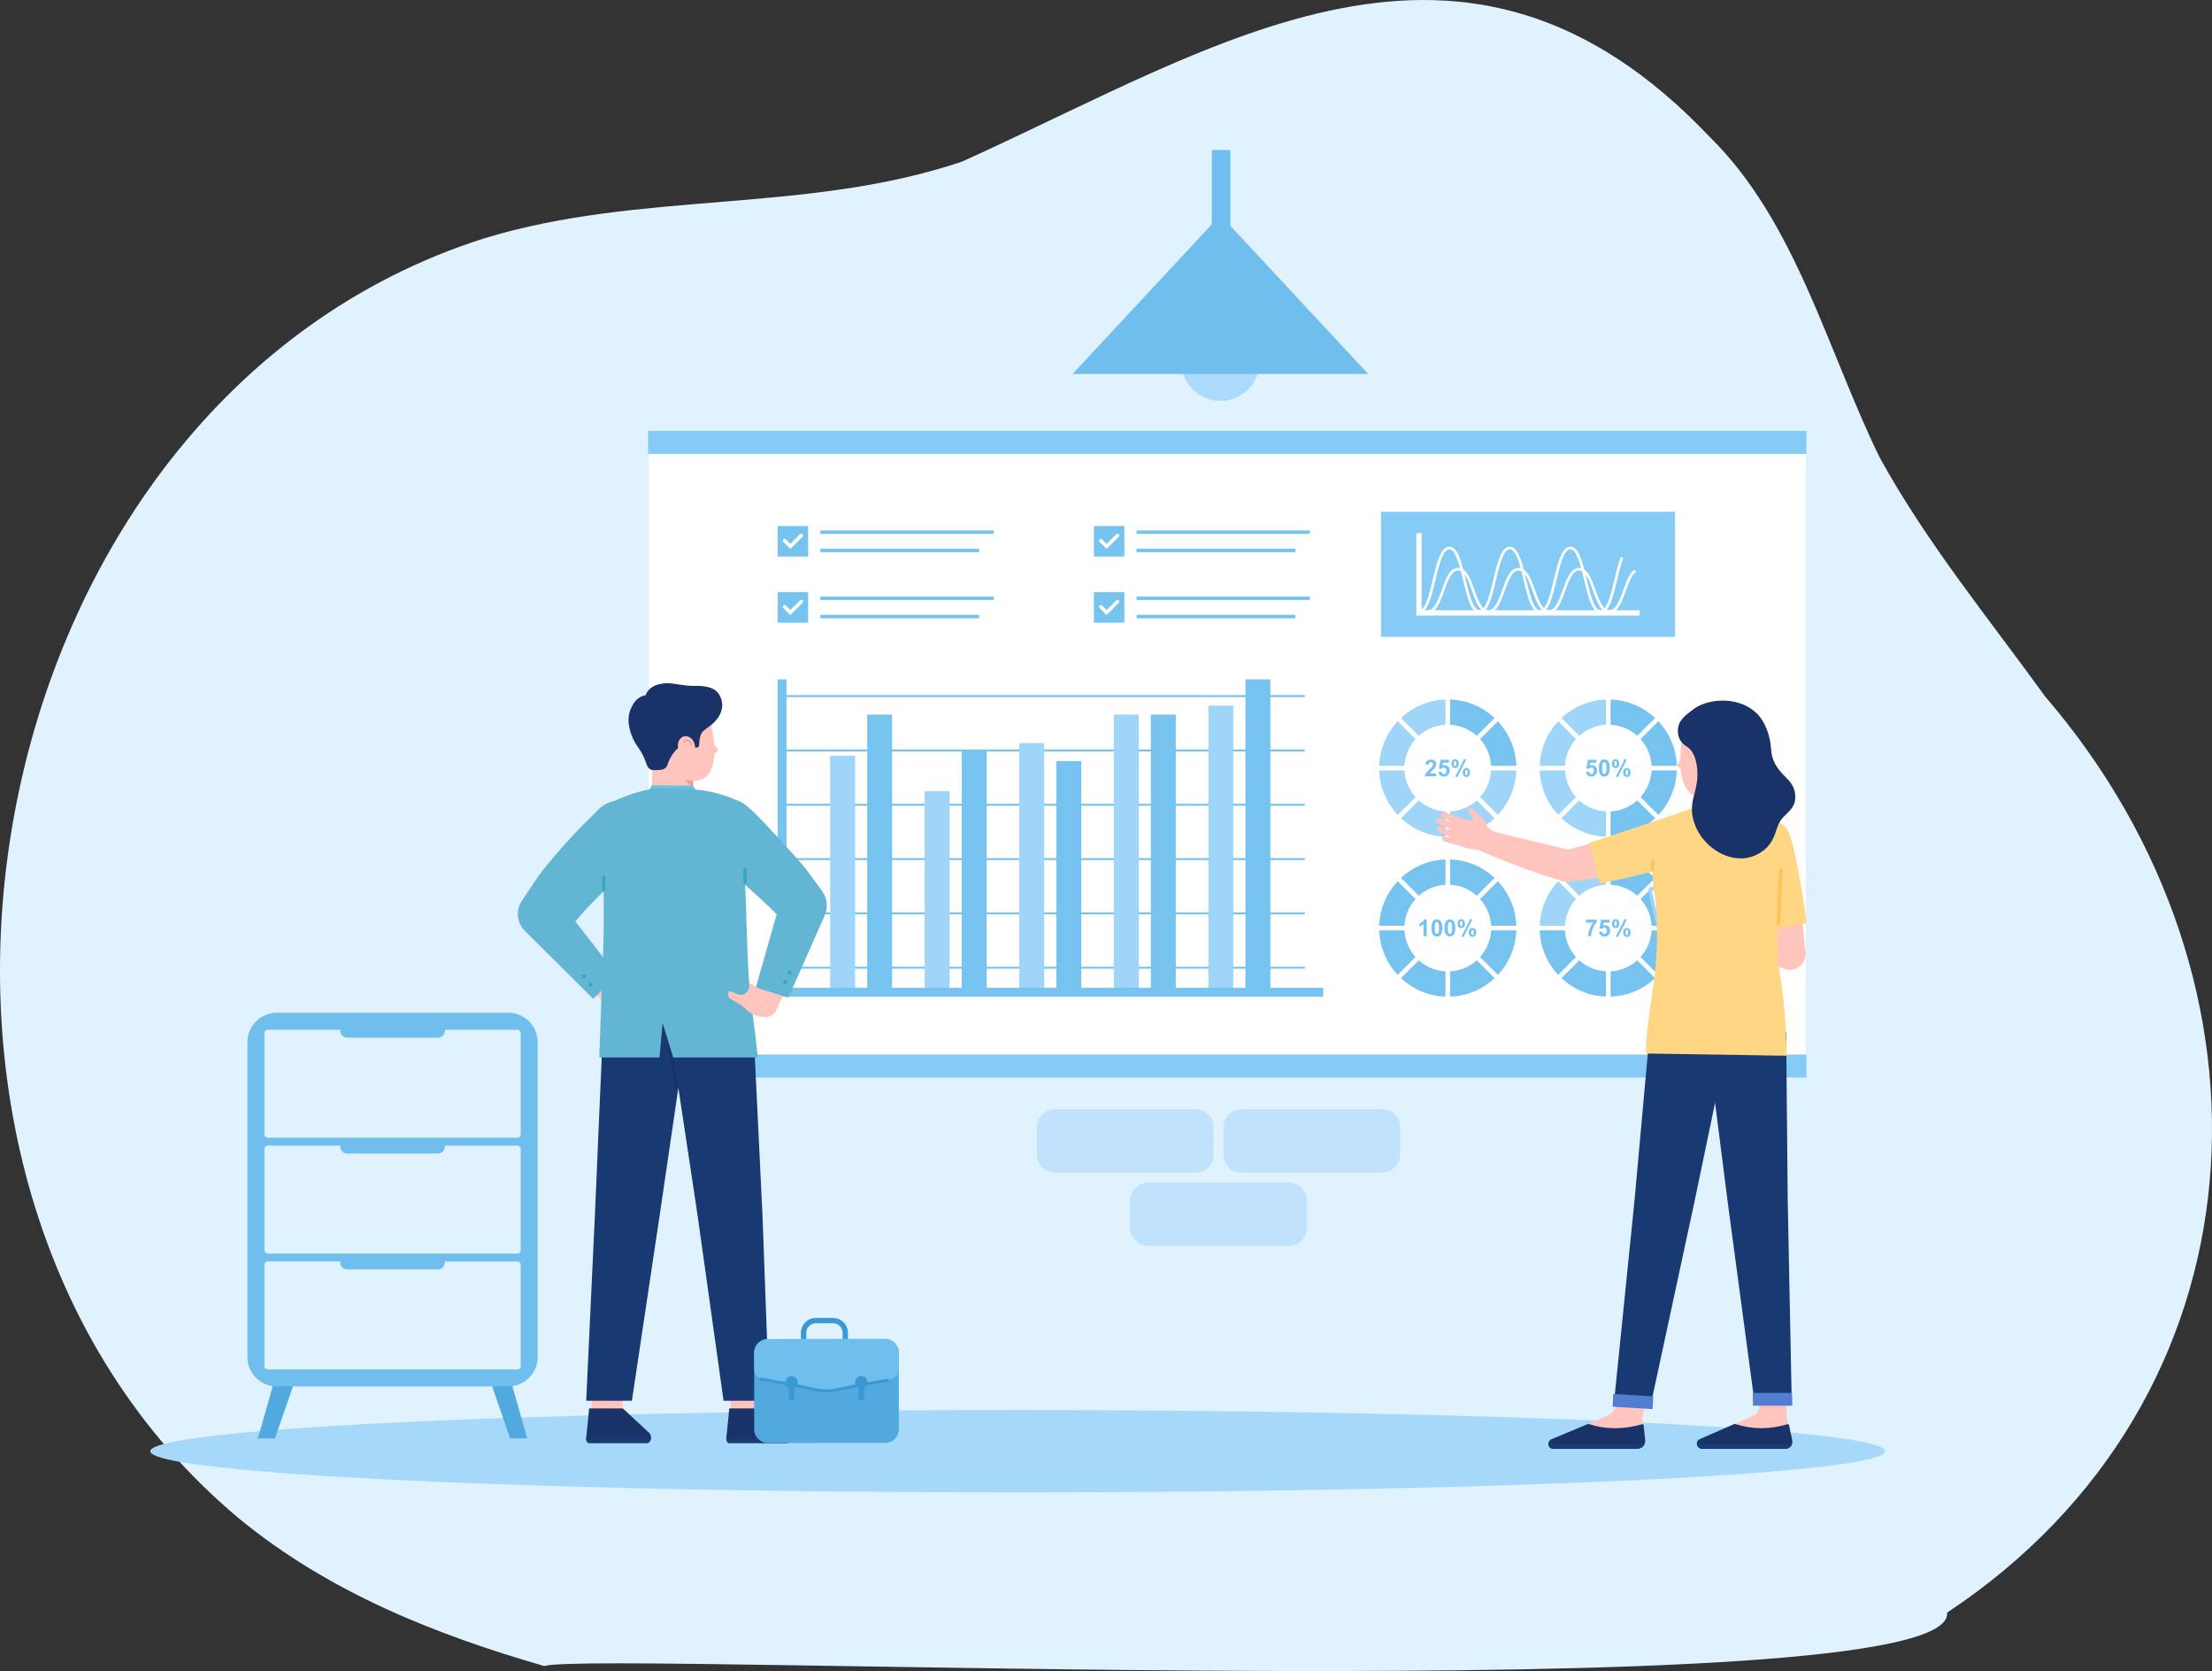 <?xml version="1.0" encoding="UTF-8"?>
<svg id="Ebene_1" data-name="Ebene 1" xmlns="http://www.w3.org/2000/svg" viewBox="0 0 629.68 475.55">
  <rect x="0" y="0" width="629.68" height="475.55" fill="#333333" stroke="none"/>
  <defs>
    <style>
      .cls-1 {
        fill: #3a99d3;
      }

      .cls-2 {
        fill: #acdafa;
      }

      .cls-3 {
        fill: #527dd1;
      }

      .cls-4 {
        fill: #ef9b8f;
      }

      .cls-5 {
        fill: #70beed;
      }

      .cls-6 {
        fill: #64c5e2;
      }

      .cls-7 {
        fill: #51a9de;
      }

      .cls-8 {
        fill: #63b6d3;
      }

      .cls-9 {
        fill: #193368;
      }

      .cls-10 {
        fill: #e1f2ff;
      }

      .cls-11 {
        fill: #ffc255;
      }

      .cls-12 {
        fill: #fff;
      }

      .cls-13 {
        fill: #a6d8f9;
      }

      .cls-14 {
        fill: #ffd683;
      }

      .cls-15 {
        fill: #77c3f0;
      }

      .cls-16 {
        fill: #85cbf5;
      }

      .cls-17 {
        fill: #37a6bf;
      }

      .cls-18 {
        fill: #c0e2fc;
      }

      .cls-19 {
        fill: #9fd5f8;
      }

      .cls-20 {
        fill: #ffc5bd;
      }

      .cls-21 {
        fill: #193972;
      }
    </style>
  </defs>
  <path class="cls-10" d="M68.08,432.17c25.61,21.02,55.96,33.04,86.85,41.95,13.82-4.46,402.35,13.27,399.34-15.2,91.92-60.86,98.06-179.1,27.95-260.67-16.04-22.2-33.53-43.41-47.07-67.93-14.98-30.47-23.84-67.25-48.58-91.49-69.77-73.37-138.79-26.26-212.73,7.17-44.41,14.94-91.48,8.18-136.1,21.86C-8.6,114.36-48.71,334.71,68.08,432.17Z"/>
  <g>
    <ellipse class="cls-13" cx="289.72" cy="412.99" rx="246.94" ry="11.72"/>
    <g>
      <g>
        <path class="cls-7" d="M92.96,366.93c.3-.86.27-1.76-.09-2.46-.26-.52-.69-.9-1.21-1.06l-2.5-.79c-.19-.06-.39-.09-.58-.09-1.1,0-2.13.92-2.5,2.23l-12.67,44.59h4.86l14.69-42.42Z"/>
        <path class="cls-7" d="M130.53,366.93c-.3-.86-.27-1.76.09-2.46.26-.52.69-.9,1.21-1.06l2.5-.79c.19-.06.39-.09.58-.09,1.1,0,2.13.92,2.5,2.23l12.67,44.59h-4.86l-14.69-42.42Z"/>
      </g>
      <path class="cls-5" d="M144.68,288.21h-65.87c-4.63,0-8.39,3.76-8.39,8.39v89.56c0,4.63,3.76,8.39,8.39,8.39h65.87c4.63,0,8.39-3.76,8.39-8.39v-89.56c0-4.63-3.76-8.39-8.39-8.39Z"/>
      <path class="cls-10" d="M76.24,323.77c-.53,0-.97-.43-.97-.97v-28.78c0-.53.43-.97.97-.97h20.62v.31c0,1.07.87,1.95,1.95,1.95h25.88c1.07,0,1.95-.87,1.95-1.95v-.3h20.62c.53,0,.97.43.97.97v28.78c0,.53-.43.97-.97.97h-71.02Z"/>
      <path class="cls-10" d="M76.24,356.74c-.53,0-.97-.43-.97-.97v-28.78c0-.53.43-.97.97-.97h20.62v.31c0,1.07.87,1.95,1.95,1.95h25.88c1.07,0,1.95-.87,1.95-1.95v-.3h20.62c.53,0,.97.43.97.97v28.78c0,.53-.43.97-.97.97h-71.02Z"/>
      <path class="cls-10" d="M76.24,389.71c-.53,0-.97-.43-.97-.97v-28.78c0-.53.43-.97.97-.97h20.62v.31c0,1.07.87,1.95,1.95,1.95h25.88c1.07,0,1.95-.87,1.95-1.95v-.3h20.62c.53,0,.97.43.97.97v28.78c0,.53-.43.97-.97.97h-71.02Z"/>
    </g>
    <g>
      <path class="cls-18" d="M345.49,328.57v-7.79c0-2.83-2.3-5.13-5.13-5.13h-40.04c-2.83,0-5.13,2.3-5.13,5.13v7.79c0,2.83,2.3,5.13,5.13,5.13h40.04c2.83,0,5.13-2.3,5.13-5.13Z"/>
      <path class="cls-18" d="M393.46,315.65h-40.04c-2.83,0-5.13,2.3-5.13,5.13v7.79c0,2.83,2.3,5.13,5.13,5.13h40.04c2.83,0,5.13-2.3,5.13-5.13v-7.79c0-2.83-2.3-5.13-5.13-5.13Z"/>
      <path class="cls-18" d="M366.91,336.5h-40.04c-2.83,0-5.13,2.3-5.13,5.13v7.79c0,2.83,2.3,5.13,5.13,5.13h40.04c2.83,0,5.13-2.3,5.13-5.13v-7.79c0-2.83-2.3-5.13-5.13-5.13Z"/>
    </g>
    <g>
      <rect class="cls-16" x="184.5" y="122.61" width="329.72" height="184.05"/>
      <rect class="cls-12" x="184.5" y="129.18" width="329.72" height="170.93"/>
      <g>
        <g>
          <g>
            <rect class="cls-15" x="221.37" y="149.7" width="8.68" height="8.68"/>
            <path class="cls-12" d="M224.98,156.2l-1.99-1.99c-.19-.19-.19-.51,0-.71h0c.19-.19.51-.19.71,0l1.29,1.29,2.76-2.76c.19-.19.51-.19.71,0h0c.19.19.19.51,0,.71l-3.46,3.46Z"/>
          </g>
          <g>
            <rect class="cls-15" x="233.52" y="150.95" width="49.33" height=".99"/>
            <rect class="cls-15" x="233.52" y="156.15" width="45.21" height=".99"/>
          </g>
          <g>
            <rect class="cls-15" x="221.37" y="168.52" width="8.68" height="8.68"/>
            <path class="cls-12" d="M224.98,175.02l-1.99-1.99c-.19-.19-.19-.51,0-.71h0c.19-.19.51-.19.71,0l1.29,1.29,2.76-2.76c.19-.19.51-.19.71,0h0c.19.19.19.51,0,.71l-3.46,3.46Z"/>
          </g>
          <g>
            <rect class="cls-15" x="233.52" y="169.77" width="49.33" height=".99"/>
            <rect class="cls-15" x="233.52" y="174.97" width="45.21" height=".99"/>
          </g>
        </g>
        <g>
          <g>
            <rect class="cls-15" x="311.39" y="149.7" width="8.68" height="8.68"/>
            <path class="cls-12" d="M315,156.2l-1.99-1.99c-.19-.19-.19-.51,0-.71h0c.19-.19.51-.19.71,0l1.29,1.29,2.76-2.76c.19-.19.51-.19.71,0h0c.19.19.19.51,0,.71l-3.46,3.46Z"/>
          </g>
          <g>
            <rect class="cls-15" x="323.54" y="150.95" width="49.33" height=".99"/>
            <rect class="cls-15" x="323.54" y="156.15" width="45.21" height=".99"/>
          </g>
          <g>
            <rect class="cls-15" x="311.39" y="168.52" width="8.68" height="8.68"/>
            <path class="cls-12" d="M315,175.02l-1.99-1.99c-.19-.19-.19-.51,0-.71h0c.19-.19.51-.19.71,0l1.29,1.29,2.76-2.76c.19-.19.51-.19.71,0h0c.19.19.19.51,0,.71l-3.46,3.46Z"/>
          </g>
          <g>
            <rect class="cls-15" x="323.54" y="169.77" width="49.33" height=".99"/>
            <rect class="cls-15" x="323.54" y="174.97" width="45.21" height=".99"/>
          </g>
        </g>
      </g>
      <g>
        <g>
          <g>
            <path class="cls-15" d="M451.46,219.69l.91-.09c.03.21.1.37.23.49.13.12.27.18.44.18.19,0,.35-.08.48-.23.13-.15.2-.39.2-.7,0-.29-.07-.51-.2-.66-.13-.15-.3-.22-.51-.22-.26,0-.5.11-.7.35l-.74-.11.47-2.48h2.41v.85h-1.72l-.14.81c.2-.1.41-.15.62-.15.41,0,.75.15,1.03.44.28.29.42.68.42,1.15,0,.39-.11.74-.34,1.05-.31.42-.74.63-1.29.63-.44,0-.8-.12-1.08-.36-.28-.24-.44-.55-.5-.95Z"/>
            <path class="cls-15" d="M456.7,216.13c.46,0,.82.16,1.08.49.31.39.46,1.04.46,1.94s-.16,1.55-.47,1.94c-.26.32-.62.49-1.08.49s-.84-.18-1.12-.54c-.28-.36-.43-.99-.43-1.91s.16-1.54.47-1.94c.26-.33.62-.49,1.08-.49ZM456.7,216.89c-.11,0-.21.04-.3.11s-.15.2-.2.38c-.06.24-.09.63-.09,1.19s.03.94.08,1.15c.06.21.13.35.21.42.09.07.18.1.29.1s.21-.04.3-.11c.09-.07.15-.2.2-.38.06-.23.09-.63.09-1.19s-.03-.94-.08-1.15c-.06-.21-.13-.35-.21-.42-.09-.07-.18-.11-.29-.11Z"/>
            <path class="cls-15" d="M458.86,217.33c0-.43.09-.74.28-.95.19-.21.44-.31.76-.31s.59.1.78.31c.19.21.28.52.28.95s-.09.74-.28.95c-.19.21-.44.31-.76.31s-.59-.1-.78-.31c-.19-.2-.28-.52-.28-.95ZM459.57,217.32c0,.31.04.52.11.62.05.08.13.12.22.12s.17-.04.23-.12c.07-.11.1-.31.1-.62s-.03-.52-.1-.62c-.05-.08-.13-.12-.23-.12s-.17.04-.22.12c-.07.11-.11.31-.11.62ZM460.6,221.1h-.68l2.54-5.03h.66l-2.52,5.03ZM462.07,219.85c0-.43.09-.74.28-.95.19-.21.44-.31.77-.31s.58.1.77.31c.19.21.28.52.28.95s-.09.75-.28.95c-.19.21-.44.31-.76.31s-.59-.1-.78-.31c-.19-.21-.28-.52-.28-.95ZM462.79,219.84c0,.31.04.52.11.62.05.08.13.12.22.12s.17-.04.22-.12c.07-.11.11-.31.11-.62s-.04-.52-.1-.62c-.05-.08-.13-.12-.23-.12s-.17.04-.22.12c-.07.11-.11.31-.11.62Z"/>
          </g>
          <path class="cls-15" d="M466.07,209.41c-2.04-1.84-4.68-3-7.6-3.15v-7.19c4.9.16,9.34,2.13,12.68,5.26l-5.08,5.08Z"/>
          <path class="cls-15" d="M470.15,217.93c-.15-2.92-1.32-5.56-3.15-7.6l5.08-5.08c3.13,3.35,5.1,7.79,5.26,12.68h-7.19Z"/>
          <path class="cls-19" d="M448.64,210.34c-1.84,2.04-3,4.68-3.15,7.6h-7.19c.16-4.9,2.13-9.33,5.26-12.68l5.08,5.08Z"/>
          <path class="cls-19" d="M457.17,199.07v7.19c-2.92.15-5.56,1.32-7.6,3.15l-5.08-5.08c3.35-3.13,7.79-5.1,12.68-5.26Z"/>
          <path class="cls-15" d="M467,226.84c1.83-2.04,3-4.68,3.15-7.6h7.19c-.16,4.9-2.13,9.34-5.26,12.68l-5.08-5.08Z"/>
          <path class="cls-19" d="M445.49,219.24c.15,2.92,1.32,5.56,3.15,7.6l-5.08,5.08c-3.13-3.35-5.1-7.79-5.26-12.68h7.19Z"/>
          <path class="cls-15" d="M458.47,230.92c2.92-.15,5.56-1.32,7.6-3.15l5.08,5.08c-3.35,3.13-7.79,5.1-12.68,5.26v-7.19Z"/>
          <path class="cls-19" d="M449.57,227.77c2.04,1.84,4.68,3,7.6,3.15v7.19c-4.9-.16-9.34-2.13-12.68-5.26l5.08-5.08Z"/>
        </g>
        <g>
          <g>
            <path class="cls-15" d="M451.46,262.58v-.85h3.12v.66c-.26.25-.52.62-.79,1.09-.27.48-.47.98-.61,1.51-.14.53-.21,1.01-.21,1.43h-.88c.02-.66.15-1.33.41-2.02s.6-1.3,1.03-1.84h-2.08Z"/>
            <path class="cls-15" d="M455.17,265.21l.91-.09c.03.21.1.37.23.49.13.12.27.18.44.18.19,0,.35-.08.48-.23.13-.15.2-.39.2-.7,0-.29-.07-.51-.2-.66-.13-.15-.3-.22-.51-.22-.26,0-.5.11-.7.35l-.74-.11.47-2.48h2.42v.85h-1.72l-.14.81c.2-.1.41-.15.62-.15.41,0,.75.15,1.03.44.28.29.42.68.42,1.15,0,.39-.11.74-.34,1.05-.31.42-.74.63-1.29.63-.44,0-.8-.12-1.08-.35-.28-.24-.44-.55-.5-.95Z"/>
            <path class="cls-15" d="M458.87,262.84c0-.43.09-.74.28-.95.19-.21.44-.31.76-.31s.59.1.78.31c.19.21.28.52.28.95s-.09.74-.28.95c-.19.21-.44.31-.76.31s-.59-.1-.78-.31c-.19-.2-.28-.52-.28-.95ZM459.58,262.84c0,.31.04.52.11.62.05.08.13.12.22.12s.17-.04.23-.12c.07-.11.1-.31.1-.62s-.03-.52-.1-.62c-.05-.08-.13-.12-.23-.12s-.17.04-.22.12c-.07.11-.11.31-.11.62ZM460.61,266.61h-.68l2.54-5.03h.66l-2.52,5.03ZM462.08,265.36c0-.43.09-.74.28-.95.19-.21.44-.31.77-.31s.58.1.77.31c.19.21.28.52.28.95s-.09.75-.28.95c-.19.21-.44.31-.76.31s-.59-.1-.78-.31c-.19-.21-.28-.52-.28-.95ZM462.79,265.36c0,.31.04.52.11.62.05.08.13.12.22.12s.17-.04.22-.12c.07-.11.11-.31.11-.62s-.04-.52-.1-.62c-.05-.08-.13-.12-.23-.12s-.17.04-.22.12c-.07.11-.11.31-.11.62Z"/>
          </g>
          <path class="cls-19" d="M449.57,254.93c2.04-1.84,4.68-3,7.6-3.15v-7.19c-4.9.16-9.34,2.13-12.68,5.26l5.08,5.08Z"/>
          <path class="cls-19" d="M445.49,263.45c.15-2.92,1.32-5.56,3.15-7.6l-5.08-5.08c-3.13,3.35-5.1,7.79-5.26,12.68h7.19Z"/>
          <path class="cls-15" d="M467,255.85c1.84,2.04,3,4.68,3.15,7.6h7.19c-.16-4.9-2.13-9.33-5.26-12.68l-5.08,5.08Z"/>
          <path class="cls-15" d="M458.47,244.58v7.19c2.92.15,5.56,1.32,7.6,3.15l5.08-5.08c-3.35-3.13-7.79-5.1-12.68-5.26Z"/>
          <path class="cls-15" d="M448.64,272.36c-1.84-2.04-3-4.68-3.15-7.6h-7.19c.16,4.9,2.13,9.34,5.26,12.68l5.08-5.08Z"/>
          <path class="cls-15" d="M470.15,264.76c-.15,2.92-1.32,5.56-3.15,7.6l5.08,5.08c3.13-3.35,5.1-7.79,5.26-12.68h-7.19Z"/>
          <path class="cls-15" d="M457.17,276.43c-2.92-.15-5.56-1.32-7.6-3.15l-5.08,5.08c3.35,3.13,7.79,5.1,12.68,5.26v-7.19Z"/>
          <path class="cls-15" d="M466.07,273.28c-2.04,1.84-4.68,3-7.6,3.15v7.19c4.9-.16,9.34-2.13,12.68-5.26l-5.08-5.08Z"/>
        </g>
        <g>
          <g>
            <path class="cls-15" d="M408.84,220.07v.85h-3.2c.03-.32.14-.62.31-.91.17-.29.52-.67,1.03-1.14.41-.38.66-.64.76-.78.13-.19.19-.38.19-.56,0-.2-.05-.36-.16-.47-.11-.11-.26-.16-.45-.16s-.34.06-.46.17-.18.31-.19.57l-.91-.09c.05-.5.22-.86.51-1.08.29-.22.64-.33,1.07-.33.47,0,.84.13,1.11.38.27.25.4.57.4.95,0,.21-.04.42-.12.61-.08.19-.2.4-.37.61-.11.14-.31.34-.6.61-.29.26-.47.44-.55.53-.08.09-.14.17-.19.25h1.81Z"/>
            <path class="cls-15" d="M409.47,219.69l.91-.09c.03.21.1.37.23.49.13.12.27.18.44.18.19,0,.35-.08.48-.23s.2-.39.2-.7c0-.29-.07-.51-.2-.66-.13-.15-.3-.22-.51-.22-.26,0-.5.11-.7.35l-.74-.11.47-2.48h2.42v.85h-1.72l-.14.81c.2-.1.41-.15.62-.15.41,0,.75.15,1.03.44.28.29.42.68.42,1.15,0,.39-.11.74-.34,1.05-.31.42-.74.63-1.29.63-.44,0-.8-.12-1.08-.36-.28-.24-.44-.55-.5-.95Z"/>
            <path class="cls-15" d="M413.17,217.33c0-.43.09-.74.28-.95.19-.21.44-.31.76-.31s.59.1.78.31c.19.21.28.52.28.95s-.09.74-.28.95c-.19.21-.44.31-.76.31s-.59-.1-.78-.31c-.19-.2-.28-.52-.28-.95ZM413.88,217.32c0,.31.04.52.11.62.05.08.13.12.22.12s.17-.04.23-.12c.07-.11.1-.31.1-.62s-.03-.52-.1-.62c-.05-.08-.13-.12-.23-.12s-.17.04-.22.12c-.07.11-.11.31-.11.62ZM414.9,221.1h-.68l2.54-5.03h.66l-2.52,5.03ZM416.38,219.85c0-.43.09-.74.28-.95.19-.21.44-.31.77-.31s.58.1.77.31c.19.21.28.52.28.95s-.09.75-.28.95c-.19.21-.44.31-.76.31s-.59-.1-.78-.31c-.19-.21-.28-.52-.28-.95ZM417.09,219.84c0,.31.04.52.11.62.05.08.13.12.22.12s.17-.04.22-.12c.07-.11.11-.31.11-.62s-.04-.52-.1-.62c-.05-.08-.13-.12-.23-.12s-.17.04-.22.12c-.07.11-.11.31-.11.62Z"/>
          </g>
          <path class="cls-19" d="M403.88,209.41c2.04-1.84,4.68-3,7.6-3.15v-7.19c-4.9.16-9.34,2.13-12.68,5.26l5.08,5.08Z"/>
          <path class="cls-19" d="M399.8,217.93c.15-2.92,1.32-5.56,3.15-7.6l-5.08-5.08c-3.13,3.35-5.1,7.79-5.26,12.68h7.19Z"/>
          <path class="cls-15" d="M421.31,210.34c1.84,2.04,3,4.68,3.15,7.6h7.19c-.16-4.9-2.13-9.33-5.26-12.68l-5.08,5.08Z"/>
          <path class="cls-15" d="M412.79,199.07v7.19c2.92.15,5.56,1.32,7.6,3.15l5.08-5.08c-3.35-3.13-7.79-5.1-12.68-5.26Z"/>
          <path class="cls-19" d="M402.96,226.84c-1.84-2.04-3-4.68-3.15-7.6h-7.19c.16,4.9,2.13,9.34,5.26,12.68l5.08-5.08Z"/>
          <path class="cls-19" d="M424.46,219.24c-.15,2.92-1.32,5.56-3.15,7.6l5.08,5.08c3.13-3.35,5.1-7.79,5.26-12.68h-7.19Z"/>
          <path class="cls-19" d="M411.48,230.92c-2.92-.15-5.56-1.32-7.6-3.15l-5.08,5.08c3.35,3.13,7.79,5.1,12.68,5.26v-7.19Z"/>
          <path class="cls-19" d="M420.39,227.77c-2.04,1.84-4.68,3-7.6,3.15v7.19c4.9-.16,9.34-2.13,12.68-5.26l-5.08-5.08Z"/>
        </g>
        <g>
          <g>
            <path class="cls-15" d="M406.13,266.43h-.91v-3.44c-.33.31-.73.54-1.18.69v-.83c.24-.08.5-.23.78-.44.28-.22.47-.47.58-.76h.74v4.78Z"/>
            <path class="cls-15" d="M409.04,261.65c.46,0,.82.16,1.08.49.31.39.46,1.04.46,1.94s-.16,1.55-.47,1.94c-.26.32-.62.49-1.08.49s-.84-.18-1.12-.54c-.28-.36-.43-.99-.43-1.91s.16-1.54.47-1.94c.26-.33.62-.49,1.08-.49ZM409.04,262.4c-.11,0-.21.04-.3.11s-.15.2-.2.38c-.06.24-.09.63-.09,1.19s.03.94.08,1.15c.06.21.13.35.21.42.09.07.18.1.29.1s.21-.04.3-.11c.09-.07.15-.2.2-.38.06-.23.09-.63.09-1.19s-.03-.94-.08-1.15c-.06-.21-.13-.35-.21-.42s-.18-.11-.29-.11Z"/>
            <path class="cls-15" d="M412.74,261.65c.46,0,.82.16,1.08.49.31.39.46,1.04.46,1.94s-.16,1.55-.47,1.94c-.26.32-.62.49-1.08.49s-.84-.18-1.12-.54c-.28-.36-.43-.99-.43-1.91s.16-1.54.47-1.94c.26-.33.62-.49,1.08-.49ZM412.74,262.4c-.11,0-.21.04-.3.11s-.15.2-.2.38c-.06.24-.09.63-.09,1.19s.03.94.08,1.15c.06.21.13.35.21.42.09.07.18.1.29.1s.21-.04.3-.11c.09-.07.15-.2.2-.38.06-.23.09-.63.09-1.19s-.03-.94-.08-1.15c-.06-.21-.13-.35-.21-.42s-.18-.11-.29-.11Z"/>
            <path class="cls-15" d="M414.91,262.84c0-.43.09-.74.28-.95.19-.21.44-.31.76-.31s.59.1.78.31c.19.21.28.52.28.95s-.09.74-.28.95c-.19.21-.44.31-.76.31s-.59-.1-.78-.31c-.19-.2-.28-.52-.28-.95ZM415.62,262.84c0,.31.04.52.11.62.05.08.13.12.22.12s.17-.04.23-.12c.07-.11.1-.31.1-.62s-.03-.52-.1-.62c-.05-.08-.13-.12-.23-.12s-.17.04-.22.12c-.07.11-.11.31-.11.62ZM416.65,266.61h-.68l2.54-5.03h.66l-2.52,5.03ZM418.12,265.36c0-.43.09-.74.28-.95.19-.21.44-.31.77-.31s.58.1.77.31c.19.21.28.52.28.95s-.09.75-.28.95c-.19.21-.44.31-.76.31s-.59-.1-.78-.31c-.19-.21-.28-.52-.28-.95ZM418.84,265.36c0,.31.04.52.11.62.05.08.13.12.22.12s.17-.04.22-.12c.07-.11.11-.31.11-.62s-.04-.52-.1-.62c-.05-.08-.13-.12-.23-.12s-.17.04-.22.12c-.07.11-.11.31-.11.62Z"/>
          </g>
          <path class="cls-15" d="M403.88,254.93c2.04-1.84,4.68-3,7.6-3.15v-7.19c-4.9.16-9.34,2.13-12.68,5.26l5.08,5.08Z"/>
          <path class="cls-15" d="M399.8,263.45c.15-2.92,1.32-5.56,3.15-7.6l-5.08-5.08c-3.13,3.35-5.1,7.79-5.26,12.68h7.19Z"/>
          <path class="cls-15" d="M421.31,255.85c1.84,2.04,3,4.68,3.15,7.6h7.19c-.16-4.9-2.13-9.33-5.26-12.68l-5.08,5.08Z"/>
          <path class="cls-15" d="M412.79,244.58v7.19c2.92.15,5.56,1.32,7.6,3.15l5.08-5.08c-3.35-3.13-7.79-5.1-12.68-5.26Z"/>
          <path class="cls-15" d="M402.96,272.36c-1.84-2.04-3-4.68-3.15-7.6h-7.19c.16,4.9,2.13,9.34,5.26,12.68l5.08-5.08Z"/>
          <path class="cls-15" d="M424.46,264.76c-.15,2.92-1.32,5.56-3.15,7.6l5.08,5.08c3.13-3.35,5.1-7.79,5.26-12.68h-7.19Z"/>
          <path class="cls-15" d="M411.48,276.43c-2.92-.15-5.56-1.32-7.6-3.15l-5.08,5.08c3.35,3.13,7.79,5.1,12.68,5.26v-7.19Z"/>
          <path class="cls-15" d="M420.39,273.28c-2.04,1.84-4.68,3-7.6,3.15v7.19c4.9-.16,9.34-2.13,12.68-5.26l-5.08-5.08Z"/>
        </g>
      </g>
      <g>
        <rect class="cls-15" x="222.67" y="275.11" width="148.79" height=".56"/>
        <rect class="cls-15" x="222.67" y="259.65" width="148.79" height=".56"/>
        <rect class="cls-15" x="222.67" y="244.2" width="148.79" height=".56"/>
        <rect class="cls-15" x="222.67" y="228.74" width="148.79" height=".56"/>
        <rect class="cls-15" x="222.67" y="213.28" width="148.79" height=".56"/>
        <rect class="cls-15" x="222.67" y="197.82" width="148.79" height=".56"/>
        <rect class="cls-19" x="236.31" y="215.06" width="7.1" height="67.55"/>
        <rect class="cls-15" x="246.86" y="203.36" width="7.1" height="79.25"/>
        <rect class="cls-19" x="263.23" y="225.13" width="7.1" height="57.48"/>
        <rect class="cls-15" x="273.77" y="213.43" width="7.1" height="69.18"/>
        <rect class="cls-19" x="290.15" y="211.47" width="7.1" height="71.14"/>
        <rect class="cls-15" x="300.69" y="216.59" width="7.1" height="66.01"/>
        <rect class="cls-19" x="317.06" y="203.36" width="7.1" height="79.25"/>
        <rect class="cls-15" x="327.61" y="203.36" width="7.1" height="79.25"/>
        <rect class="cls-19" x="343.98" y="200.8" width="7.1" height="81.81"/>
        <rect class="cls-15" x="354.53" y="193.32" width="7.1" height="89.29"/>
        <polygon class="cls-15" points="376.67 283.63 221.37 283.63 221.37 193.32 223.89 193.32 223.89 281.11 376.67 281.11 376.67 283.63"/>
      </g>
      <g>
        <rect class="cls-16" x="393.15" y="145.65" width="83.66" height="35.6"/>
        <path class="cls-12" d="M465.21,162.14c-1.42,1.03-2.27,3.42-3.11,5.75-1.02,2.84-2.07,5.78-3.96,5.78s-2.94-2.94-3.96-5.78c-1.1-3.09-2.25-6.28-4.67-6.28s-3.56,3.19-4.66,6.28c-1.02,2.84-2.07,5.78-3.95,5.78s-2.94-2.94-3.95-5.78c-1.1-3.09-2.24-6.28-4.66-6.28s-3.56,3.19-4.66,6.28c-1.02,2.84-2.06,5.78-3.95,5.78s-2.94-2.94-3.95-5.78c-1.1-3.09-2.24-6.28-4.66-6.28s-3.56,3.19-4.66,6.28c-1.01,2.84-2.06,5.78-3.95,5.78v.75c2.42,0,3.56-3.19,4.66-6.28,1.01-2.84,2.06-5.78,3.95-5.78s2.94,2.94,3.95,5.78c1.1,3.09,2.24,6.28,4.66,6.28s3.56-3.19,4.66-6.28c1.02-2.84,2.06-5.78,3.95-5.78s2.94,2.94,3.95,5.78c1.1,3.09,2.24,6.28,4.66,6.28s3.56-3.19,4.66-6.28c1.01-2.84,2.07-5.78,3.96-5.78s2.94,2.94,3.96,5.78c1.1,3.09,2.25,6.28,4.67,6.28s3.56-3.19,4.67-6.28c.82-2.29,1.67-4.62,2.96-5.45-.19-.19-.37-.37-.56-.56Z"/>
        <path class="cls-12" d="M461.46,158.38c-.74,1.74-1.3,4.11-1.88,6.54-.98,4.1-2.09,8.76-3.94,8.76s-2.97-4.65-3.95-8.76c-1.14-4.8-2.22-9.34-4.68-9.34s-3.53,4.54-4.68,9.34c-.98,4.1-2.09,8.76-3.94,8.76s-2.96-4.65-3.94-8.76c-1.14-4.8-2.22-9.34-4.67-9.34s-3.53,4.54-4.67,9.34c-.98,4.1-2.08,8.76-3.94,8.76s-2.96-4.65-3.94-8.76c-1.14-4.8-2.22-9.34-4.67-9.34s-3.53,4.54-4.67,9.34c-.98,4.1-2.08,8.76-3.94,8.76v.75c2.45,0,3.53-4.54,4.67-9.34.98-4.11,2.09-8.76,3.94-8.76s2.96,4.65,3.94,8.76c1.14,4.8,2.22,9.34,4.67,9.34s3.53-4.54,4.67-9.34c.98-4.11,2.08-8.76,3.94-8.76s2.96,4.65,3.94,8.76c1.14,4.8,2.22,9.34,4.67,9.34s3.53-4.54,4.68-9.34c.98-4.11,2.09-8.76,3.94-8.76s2.97,4.65,3.95,8.76c1.14,4.8,2.22,9.34,4.68,9.34s3.53-4.53,4.68-9.34c.51-2.15,1.06-4.43,1.73-6.14-.19-.19-.39-.39-.58-.58Z"/>
        <polygon class="cls-12" points="466.77 175.18 403.18 175.18 403.18 151.72 404.69 151.72 404.69 173.67 466.77 173.67 466.77 175.18"/>
      </g>
    </g>
    <g>
      <polygon class="cls-20" points="483.79 232.25 483.79 212.75 495.65 212.75 495.65 232.75 483.79 232.25"/>
      <path class="cls-4" d="M483.79,210.95v17.3c4.03-3.62,5.43-7.76,5.43-13.22,0-1.41-.14-2.76-.42-4.09h-5.02Z"/>
      <path class="cls-20" d="M478.65,220.54c.06.28.13.54.19.81.33,1.27.82,2.47,1.56,3.54,2.01,2.89,6.38,2.08,9.53.21,1.75-1.02,3.22-2.27,4.54-3.87,2.64-1.25,5.35-5.15,5.92-9.09.84-5.93-1.22-10.78-8.46-11.93-6.44-1.02-11.59,2.43-12.42,5.69-.81,3.22-1.08,6.57-1.2,9.89-.06,1.57,0,3.2.32,4.74Z"/>
      <path class="cls-20" d="M481.49,212.03l-3.91,5.43c-.19.27-.08.65.22.77l4.35,1.78-.66-7.99Z"/>
      <path class="cls-20" d="M488.24,217.42c-.58,1.53-2.06,2.32-3.29,1.76s-1.76-2.25-1.17-3.78,2.06-2.32,3.29-1.76,1.76,2.25,1.17,3.78Z"/>
      <path class="cls-4" d="M484.56,216.23s-.02,0-.03,0c-.11-.02-.19-.12-.17-.24.04-.21.1-.42.21-.63.35-.68,1.03-1.06,1.63-.91.11.03.21.07.3.13.18.12.34.29.44.5.05.1,0,.23-.1.28-.1.05-.23,0-.28-.1-.07-.14-.17-.26-.29-.33-.06-.04-.12-.06-.18-.08-.41-.1-.9.19-1.16.7-.08.16-.14.33-.16.5-.02.1-.11.18-.21.18Z"/>
      <g>
        <path class="cls-20" d="M467.48,403.68l1.98-10.87h-8.47l-.99,7.11c-.25,1.3-1.03,2.29-2.12,2.8l-7.48,3.38c-1.8.83-1.2,3.52.78,3.52h16.88l-.58-5.94Z"/>
        <g>
          <path class="cls-9" d="M468.32,409.86c.02.32-.02.6-.11.88-.28.9-1.12,1.55-2.12,1.55h-24.03c-.71,0-1.29-.62-1.29-1.4,0-.06,0-.11.02-.15.04-.49.32-.92.77-1.12l10.58-4.42c5.01,1.65,10.01,1.61,15.33.11.19-.05.39.07.41.27l.45,4.28Z"/>
          <path class="cls-21" d="M468.21,410.74c-.28.9-1.12,1.55-2.12,1.55h-24.03c-.71,0-1.29-.62-1.29-1.4,0-.06,0-.11.02-.15h27.42Z"/>
        </g>
      </g>
      <g>
        <g>
          <g>
            <path class="cls-19" d="M469.9,252.48l14.61-2.04c.31-.04.59.17.67.51l1.88,8.19.49,2.15.09.37,2.18,9.53,1.42,6.19c.11.49-.22,1.03-.66,1.09l-14.61,2.04c-.31.04-.59-.16-.67-.51l-6.05-26.44c-.11-.49.22-1.03.66-1.09Z"/>
            <polygon class="cls-12" points="490.26 277.44 484.33 251.54 470.21 253.51 476.14 279.42 490.26 277.44"/>
            <g>
              <path class="cls-19" d="M473.08,257.01c3.37-.47,6.74-.94,10.11-1.41.07-.01.08-.14,0-.13-3.37.47-6.74.94-10.11,1.41-.07.01-.08.14,0,.13h0Z"/>
              <path class="cls-19" d="M473.5,258.82c3.37-.47,6.74-.94,10.11-1.41.07-.01.08-.14,0-.13-3.37.47-6.74.94-10.11,1.41-.07.01-.08.14,0,.13h0Z"/>
              <path class="cls-19" d="M473.92,260.62c3.37-.47,6.74-.94,10.11-1.41.07-.01.08-.14,0-.13-3.37.47-6.74.94-10.11,1.41-.07.01-.08.14,0,.13h0Z"/>
              <path class="cls-19" d="M474.34,262.42c3.37-.47,6.74-.94,10.11-1.41.07-.01.08-.14,0-.13-3.37.47-6.74.94-10.11,1.41-.07,0-.08.14,0,.13h0Z"/>
              <path class="cls-19" d="M474.76,264.23c3.37-.47,6.74-.94,10.11-1.41.07-.01.08-.14,0-.13-3.37.47-6.74.94-10.11,1.41-.07,0-.08.14,0,.13h0Z"/>
              <path class="cls-19" d="M475.18,266.03c3.37-.47,6.74-.94,10.11-1.41.07-.01.08-.14,0-.13-3.37.47-6.74.94-10.11,1.41-.07,0-.08.14,0,.13h0Z"/>
              <path class="cls-19" d="M475.6,267.83c3.37-.47,6.74-.94,10.11-1.41.07-.01.08-.14,0-.13-3.37.47-6.74.94-10.11,1.41-.07,0-.08.14,0,.13h0Z"/>
              <path class="cls-19" d="M476.02,269.64c3.37-.47,6.74-.94,10.11-1.41.07-.01.08-.14,0-.13-3.37.47-6.74.94-10.11,1.41-.07,0-.08.14,0,.13h0Z"/>
              <path class="cls-19" d="M476.44,271.44c3.37-.47,6.74-.94,10.11-1.41.07-.01.08-.14,0-.13-3.37.47-6.74.94-10.11,1.41-.07.01-.08.14,0,.13h0Z"/>
              <path class="cls-19" d="M476.86,273.24c3.37-.47,6.74-.94,10.11-1.41.07-.01.08-.14,0-.13-3.37.47-6.74.94-10.11,1.41-.07.01-.08.14,0,.13h0Z"/>
            </g>
            <path class="cls-15" d="M475.31,251.09l4.18-.57c.19-.03.27.24.12.39l-.2.2.63,1,.16.75-5.05.71-.16-.75.47-1.16-.25-.13c-.17-.09-.1-.41.1-.43Z"/>
            <polygon class="cls-19" points="483.19 255.6 477.05 256.46 478.55 263.57 484.88 262.68 483.19 255.6"/>
            <g>
              <path class="cls-12" d="M477.98,258.73c.02-.15.05-.3.1-.44.17.02.35-.07.46-.26s.12-.41.04-.58c.1-.1.21-.19.33-.27.09.16.26.23.45.18.18-.05.32-.22.37-.42.13,0,.25.02.37.06-.04.2.02.4.17.51.15.11.34.09.49-.02.08.11.14.23.19.36-.14.13-.23.34-.21.55s.15.36.32.39c-.02.15-.05.3-.1.44-.17-.02-.35.07-.46.26-.11.19-.12.41-.04.58-.1.1-.21.19-.33.27-.09-.16-.26-.23-.45-.18-.18.05-.32.22-.37.42-.13,0-.25-.02-.37-.06.04-.2-.02-.4-.17-.51s-.34-.09-.49.02c-.08-.11-.14-.23-.19-.36.14-.13.23-.34.21-.55-.02-.21-.15-.36-.32-.39ZM479.59,259.38c.3-.09.51-.43.47-.77-.04-.34-.31-.55-.61-.46s-.51.43-.47.77c.04.34.31.55.61.46Z"/>
              <path class="cls-12" d="M481.15,258.03h0s.19-.18.19-.18c0-.1,0-.2.01-.29l-.18-.14h0c.01-.06.03-.11.05-.16.02-.05.04-.1.06-.14h0s.22.01.22.01c.05-.08.11-.16.18-.22l-.03-.26h0s.08-.06.12-.09c.04-.02.08-.04.13-.06h.01s.12.2.12.2c.08-.02.17-.03.25-.02l.14-.23h.01s.08.02.12.04c.04.02.08.04.12.06h0s-.05.27-.05.27c.06.05.12.11.17.19l.23-.07h0c.02.05.04.1.05.14.01.05.03.09.04.14h0s-.19.18-.19.18c0,.1,0,.2-.01.29l.18.14h0c-.01.06-.03.11-.05.16-.02.05-.04.1-.06.14h0s-.22-.01-.22-.01c-.05.08-.11.16-.18.22l.03.26h0s-.08.06-.12.09c-.04.02-.08.04-.13.06h-.01s-.12-.2-.12-.2c-.08.02-.17.03-.25.02l-.14.23h-.01s-.08-.02-.12-.04c-.04-.02-.08-.04-.12-.06h0s.05-.27.05-.27c-.06-.05-.12-.11-.17-.19l-.23.07h0c-.02-.05-.04-.1-.05-.14-.01-.05-.03-.09-.04-.14ZM482.32,258.16c.26-.15.39-.5.3-.79s-.39-.41-.65-.26c-.26.15-.39.5-.3.79s.39.41.65.26Z"/>
              <g>
                <path class="cls-12" d="M480.93,261.48l-.35-.02v-.02c-.02-.08-.02-.16-.03-.23,0-.08,0-.16,0-.24v-.02s.34-.16.34-.16c.02-.16.07-.31.13-.45l-.21-.31v-.02c.05-.07.09-.14.14-.21.04-.06.09-.13.15-.19h.01s.31.14.31.14c.11-.1.22-.18.35-.25l.06-.42h.02c.07-.03.14-.05.2-.06.07-.01.14-.02.2-.03h.02s.1.38.1.38c.13,0,.26.04.37.1l.29-.28h.01c.06.05.11.09.16.13.05.05.1.1.14.15h.01s-.17.4-.17.4c.07.11.13.24.17.39l.35.02v.02c.02.08.02.16.03.23s0,.16,0,.24v.02s-.34.16-.34.16c-.02.16-.07.31-.13.45l.21.31v.02c-.05.07-.09.14-.14.21-.04.06-.09.13-.15.19h-.01s-.31-.14-.31-.14c-.11.1-.22.18-.35.25l-.06.42h-.02c-.07.03-.14.05-.2.06-.07.01-.14.02-.2.03h-.02s-.1-.38-.1-.38c-.13,0-.26-.04-.37-.1l-.29.28h-.01c-.06-.05-.11-.09-.16-.13-.05-.05-.1-.1-.14-.15h-.01s.17-.4.17-.4c-.07-.11-.13-.24-.17-.39ZM482.19,261.79c.43-.09.77-.57.74-1.07s-.4-.84-.83-.75-.77.57-.74,1.07c.02.5.4.84.83.75Z"/>
                <path class="cls-12" d="M482.12,260.33c.27-.05.49.15.51.46s-.19.6-.45.66c-.27.05-.49-.15-.51-.46s.19-.6.45-.66Z"/>
              </g>
            </g>
          </g>
          <path class="cls-20" d="M492.66,269.92c-1.81-.1-3.19-1.65-3.09-3.46.1-1.81,1.65-3.19,3.46-3.09,1.81.1,3.19,1.65,3.09,3.46-.1,1.81-1.65,3.19-3.46,3.09Z"/>
          <path class="cls-20" d="M485.71,260.22c.3.26.69.39,1.03.57.2.08.56.3.78.53.04.05.09.14.14.19.03.09.06.18.04.27-.02.02-.01.04-.01.06v.07s.21.9.21.9l.45,1.93v.02s1.26,5.48,1.26,5.48c.18-.04.36-.09.5-.14.3-.13,1.33-.26,2.3-.19l.94-6.5c-.45-.13-.91-.36-1.17-.62-.65-.68-1.05-1.29-1.89-1.79-.51-.32-1.05-.58-1.6-.82-.24-.12-.5-.25-.76-.36l-.06-.05c-.12-.04-.24-.1-.38-.17-.24-.1-.49-.19-.73-.29-.28-.13-.76-.51-1.06-.41-.14.04-.24.16-.3.28-.12.35.05.79.31,1.06Z"/>
          <path class="cls-4" d="M487.89,262.81l.45,1.93v.02c.33.5.78.88,1.28,1.19.26.15.56.28.87.37.12.04.24-.03.28-.15.04-.14-.04-.26-.15-.3-1.34-.36-2.29-1.49-2.46-2.87-.02-.11-.14-.2-.27-.19Z"/>
        </g>
        <g>
          <path class="cls-20" d="M508.21,275.74c-2.39-.69-3.77-3.2-3.08-5.59.69-2.39,3.2-3.77,5.59-3.08,2.39.69,3.77,3.2,3.08,5.59-.69,2.39-3.2,3.77-5.59,3.08Z"/>
          <path class="cls-20" d="M492.12,269.83c-1.74-.5-2.74-2.32-2.24-4.06.5-1.74,2.32-2.74,4.06-2.24s2.74,2.32,2.24,4.06c-.5,1.74-2.32,2.74-4.06,2.24Z"/>
          <path class="cls-20" d="M510.72,267.07c-2.31-.67-12.97-2.43-16.78-3.54l-1.83,6.3c7.03,3.25,9.16,3.9,16.09,5.91l2.51-8.67Z"/>
        </g>
        <g>
          <circle class="cls-20" cx="503.06" cy="239.86" r="6.38" transform="translate(-51.07 180.34) rotate(-19.36)"/>
          <path class="cls-20" d="M513.89,270.54c.49,2.44-1.09,4.82-3.53,5.32s-4.82-1.09-5.32-3.53c-.49-2.44,1.09-4.82,3.53-5.32s4.82,1.09,5.32,3.53Z"/>
          <path class="cls-20" d="M496.84,241.12l.07.21c3.3,10.17,6.02,20.52,8.13,30.99h0l8.85-1.78v-.11c-.9-10.65-2.4-21.24-4.51-31.72l-.02-.11-12.51,2.52Z"/>
        </g>
        <path class="cls-14" d="M509.91,238.82c-.34-1.69-1.24-3.19-2.54-4.23-1.57-1.25-3.51-1.73-5.49-1.33-3.78.77-6.23,4.47-5.47,8.25,1.03,3.7,4.66,17.39,6.22,23.45l11.61-2.21c-.49-5.57-3.02-19.57-4.34-23.93Z"/>
      </g>
      <polygon class="cls-21" points="465.3 341.51 469.63 293.73 482.62 287.29 492.38 293.89 482.29 342.31 470.03 399.22 459.45 399.19 465.3 341.51"/>
      <polygon class="cls-3" points="459.06 400.32 470.45 401.01 470.64 397.38 459.25 396.68 459.06 400.32"/>
      <g>
        <path class="cls-20" d="M508.58,403.16l-.15-10.35h-8.12l.47,7.11c.13,1.2-.46,2.29-1.5,2.8l-7.13,3.38c-1.71.83-.84,3.52,1.14,3.52h16.57l-1.3-6.46Z"/>
        <g>
          <path class="cls-9" d="M510.18,409.86c.05.32.04.6-.02.88-.19.9-.96,1.55-1.95,1.55h-23.73c-.71,0-1.36-.62-1.44-1.4,0-.06-.01-.11,0-.15-.01-.49.22-.92.65-1.12l10.12-4.42c5.18,1.65,9.87,1.61,15.04.11.19-.05.4.07.44.27l.89,4.28Z"/>
          <path class="cls-21" d="M510.16,410.74c-.19.9-.96,1.55-1.95,1.55h-23.73c-.71,0-1.36-.62-1.44-1.4,0-.06-.01-.11,0-.15h27.12Z"/>
        </g>
      </g>
      <polygon class="cls-21" points="495.97 287.29 508.46 293.75 508.9 341.54 510.05 399.19 499.47 399.22 491.84 342.28 485.69 293.87 495.97 287.29"/>
      <polygon class="cls-3" points="510.21 400.04 499.02 400.04 498.95 396.4 510.14 396.4 510.21 400.04"/>
      <path class="cls-14" d="M471.11,255.29c.87,4.76.71,15.5.05,21.15-.68,5.81-2.75,17.28-2.63,23.37l40.01.63c0-9.89-.98-18.43-2.09-24.69-.86-4.85-.26-13.88.77-18.5,1.68-7.54.47-18.43-.84-23.25-2.51-1.85-6.84-3.93-10.68-4.39l-11.95-.08c-3.02.54-9.12,3.02-11.38,4.34-.96,7.73-3.06,11.52-1.26,21.43Z"/>
      <g>
        <circle class="cls-20" cx="477.53" cy="238.73" r="6.38" transform="translate(108.88 624.9) rotate(-72.89)"/>
        <path class="cls-20" d="M447.29,250.83c-2.42.6-4.87-.88-5.46-3.3-.6-2.42.88-4.87,3.3-5.46s4.87.88,5.46,3.3c.6,2.42-.88,4.87-3.3,5.46Z"/>
        <path class="cls-20" d="M475.96,232.54l-.21.08c-10.02,3.73-20.24,6.88-30.62,9.44h0l2.16,8.77h.11c10.6-1.36,21.12-3.31,31.5-5.86l.11-.03-3.05-12.4Z"/>
      </g>
      <g>
        <circle class="cls-20" cx="446.18" cy="246.46" r="4.51"/>
        <path class="cls-20" d="M422.61,242.64c-1.73-.54-2.7-2.38-2.16-4.1.54-1.73,2.38-2.7,4.1-2.16,1.73.54,2.7,2.38,2.16,4.1-.54,1.73-2.38,2.7-4.1,2.16Z"/>
        <path class="cls-20" d="M447.55,242.13c-2.3-.72-6.66-1.64-11.46-2.8-5.63-1.36-7.75-1.78-11.54-2.96l-1.95,6.27c7.34,3.11,13.55,5.52,22.26,8.12l2.68-8.62Z"/>
      </g>
      <path class="cls-14" d="M478.95,245.5c1.66-.45,3.11-1.44,4.06-2.8,1.15-1.64,1.5-3.62.98-5.56-1-3.72-4.85-5.94-8.58-4.93-3.63,1.26-17.06,5.75-23.01,7.69l2.94,11.45c5.53-.84,19.34-4.25,23.61-5.84Z"/>
      <g>
        <path class="cls-20" d="M425.55,236.89c-.96-.59-2.2-1.42-2.33-2.05-.11-.56-.38-1.09-.78-1.56-.37-.44-.76-.82-1.23-1.28l-.58-.56c-.22-.22-.4-.38-.58-.54l-.33-.3s-.11-.11-.17-.19c-.2-.23-.44-.51-.72-.55-.22-.01-.39.07-.52.22-.3.35-.24.86-.05,1.22.16.29.47.71.64.97.11.17.36.45.47.72.06.15.07.26.02.34-.02.04-.06.08-.1.11-.3.2-.54.13-1.06.06-.46-.07-.92-.23-1.27-.37-.74-.29-1.5-.53-2.25-.78-.94-.3-1.9-.61-2.82-1.01-.21-.09-.37-.15-.53-.19l-.15-.03c-.07,0-.13-.01-.2-.01-.32,0-.71.22-.78.58-.05.25.02.63.68,1.01l.3.17c.78.44,1.57.84,2.43,1.24-.67-.15-1.34-.4-1.98-.64l-.52-.2c-.29-.11-.58-.23-.88-.31-.18-.05-.35-.09-.52-.12-.19-.03-.34-.03-.47,0-.1.02-.19.07-.26.13-.19.17-.28.44-.22.68.11.52.78.82,1.14.98.69.31,1.38.61,2.07.91.47.2.94.41,1.41.61-.06,0-.12-.01-.19-.02-.14-.02-.71-.13-.85-.15l-.37-.04c-.45-.07-.92-.25-1.37-.42-.18-.07-.36-.14-.53-.2-.09-.03-.2-.06-.31-.08-.47-.07-.62.17-.68.32-.04.13-.04.28,0,.44.22.59.73.91,1.2,1.15.95.48,1.95.85,2.97,1.11-.49.03-.99-.03-1.44-.09,0,0-.56-.09-.57-.09-.21-.03-.36-.04-.51,0-.2.07-.27.19-.31.27-.06.15-.02.33.1.53.1.15.21.28.32.36.23.17.49.26.78.36.61.21,1.23.42,1.86.57.22.05.43.08.64.12.34.05.66.1.98.23.62.26,1.36.55,2.13.76.13.04.75.18.75.18.16.03.4.07.41.07.15.02.93.09,1.4.16.61.1,1.54.34,2.22.71l3.48-5.52Z"/>
        <path class="cls-20" d="M424.95,236.54c-1.64-.75-3.58-.02-4.33,1.62-.75,1.64-.02,3.58,1.62,4.33,1.64.75,3.58.02,4.33-1.62.75-1.64.02-3.58-1.62-4.33Z"/>
      </g>
      <path class="cls-9" d="M482.03,201.86c-1.83,1.46-4.4,2.93-4.4,6.14,0,2.23,1.04,3.54,2.65,4.54,2.2,1.38,3.12,5.14,2.89,8.9-.29,4.65-2.72,7.34-.82,12.89s7.45,9.95,13.23,9.96c3.63,0,7.2-2.11,8.81-5,.68-1.22,1.1-2.52,1.54-3.83.36-1.09.99-2.14,1.71-2.92,1.07-1.16,3.05-2.52,3.35-4.8.32-2.44-.46-4.44-2.46-6.36-3.02-2.9-4.2-5.16-4.38-8.34-.19-3.29-1.46-7.19-3.61-9.56-2.24-2.46-5.77-4.1-10.26-4.1-3.86,0-6.88,1.39-8.23,2.46Z"/>
      <path class="cls-11" d="M506.24,263.4c.25,0,.45-.19.46-.44l.69-15.3c.01-.26-.19-.47-.44-.48-.22-.04-.47.18-.48.44l-.69,15.3c-.01.26.19.47.44.48,0,0,.01,0,.02,0Z"/>
      <path class="cls-11" d="M470.3,248.07c.23,0,.43-.18.46-.41l.25-2.34c.03-.25-.16-.48-.41-.51-.24-.03-.48.16-.51.41l-.25,2.34c-.03.25.16.48.41.51.02,0,.03,0,.05,0Z"/>
    </g>
    <g>
      <g>
        <path class="cls-20" d="M221.13,287.09l-6.44-2.42c1.46-3.89,3.69-11.5,5.26-17.38,1.34-5,2.69-9.35,3.57-11.71l10.11,3.8h0c-3.87,9.35-8.03,18.57-12.47,27.66l-.03.05Z"/>
        <circle class="cls-20" cx="228.55" cy="257.58" r="5.4"/>
        <path class="cls-20" d="M214.64,284.78c-.67,1.78.23,3.76,2.01,4.43,1.78.67,3.76-.23,4.43-2.01.67-1.78-.23-3.76-2.01-4.43-1.78-.67-3.76.23-4.43,2.01Z"/>
      </g>
      <g>
        <path class="cls-20" d="M182.05,241.07c-2.66,3.19-7.33,3.72-10.63,1.27-.12-.09-.23-.18-.35-.27-3.31-2.76-3.75-7.67-1-10.97,2.76-3.31,7.67-3.75,10.97-1,3.31,2.75,3.75,7.67,1,10.97Z"/>
        <path class="cls-20" d="M158.16,263.93c-1.97,2.36-5.48,2.68-7.84.71s-2.68-5.48-.71-7.84c1.97-2.36,5.48-2.68,7.84-.71s2.68,5.48.71,7.84Z"/>
        <path class="cls-20" d="M170.08,231.1h0c-7.03,7.41-15.51,17.26-20.39,25.57l-.08.13,8.55,7.12h0c7.44-8.35,14.77-15.32,23.78-22.75l.11-.11-11.97-9.98Z"/>
      </g>
      <path class="cls-8" d="M183.85,241.77c2.82-3.45,2.01-8.78-1.81-11.91-2.96-2.42-6.75-2.58-9.67-1.03-.87.46-1.59,1.11-2.27,1.8-2.35,2.4-4.74,4.66-7.04,7.13-3.16,3.39-7.2,8.02-10.01,11.83l12.26,10.82c5.21-5.8,11.49-11.4,16.85-16.91l1.69-1.74Z"/>
      <g>
        <path class="cls-20" d="M171.21,284.53l5.28-4.78c-2.89-3.19-6.79-8.2-10.54-13.26-3.19-4.3-6.14-7.97-7.89-9.91l-8.28,7.5h0c7.28,7.52,14.15,13.86,21.39,20.41l.05.04Z"/>
        <circle class="cls-20" cx="153.99" cy="260.45" r="5.59" transform="translate(-111.06 406.37) rotate(-88.24)"/>
        <path class="cls-20" d="M176.57,279.84c1.32,1.46,1.21,3.71-.25,5.03-1.46,1.32-3.71,1.21-5.03-.25-1.32-1.46-1.21-3.71.25-5.03,1.46-1.32,3.71-1.21,5.03.25Z"/>
      </g>
      <g>
        <path class="cls-20" d="M201.71,240.6c2.87,2.83,7.43,2.89,10.38.21.11-.1.21-.19.31-.3,2.93-2.98,2.89-7.76-.09-10.69-2.98-2.93-7.76-2.89-10.69.09-2.93,2.98-2.89,7.76.09,10.69Z"/>
        <path class="cls-20" d="M224.91,260.66c2.12,2.09,5.54,2.06,7.63-.06,2.09-2.12,2.06-5.54-.06-7.63-2.12-2.09-5.54-2.06-7.63.06-2.09,2.12-2.06,5.54.06,7.63Z"/>
        <path class="cls-20" d="M212.3,229.82h0c8.09,7.86,13.16,14.11,20.08,23.02l.09.12-7.57,7.69h0c-7.99-7.96-14.06-13.19-23.08-19.97l-.12-.09,10.6-10.78Z"/>
      </g>
      <path class="cls-8" d="M202.27,242.83c-4.29-4.18-4.76-9.59-1.12-13.15,2.64-2.58,7.18-2.92,9.96-1.34.9.51,2.59,1.89,3.71,3,2.34,2.32,11.09,11.63,14.75,16.17l-10.33,10.84c-5.48-5.25-12.52-11.17-16.98-15.52Z"/>
      <g>
        <polygon class="cls-20" points="197.09 228.31 197.89 209.06 186.19 208.57 185.36 228.31 197.09 228.31"/>
        <path class="cls-4" d="M197.97,207.29l-.72,17.08c-3.83-3.74-5.04-7.89-4.82-13.27.06-1.39.25-2.72.58-4.02l4.95.21Z"/>
        <path class="cls-20" d="M203.31,215.51c-.04.28-.07.55-.11.81-.21,1.28-.59,2.51-1.22,3.62-1.72,3.02-6.09,2.63-9.36,1.07-1.81-.84-3.37-1.95-4.82-3.39-2.72-.99-5.73-4.58-6.65-8.4-1.37-5.76.23-10.72,7.24-12.5,6.24-1.59,11.62,1.33,12.73,4.47,1.09,3.09,1.66,6.36,2.08,9.62.2,1.54.28,3.15.12,4.69Z"/>
        <path class="cls-9" d="M205.08,198.34c-1.35-3.1-4.72-3.18-7.93-3.16-2.18.01-4.53-.59-6.49-.72-2.3-.15-5.77.39-6.9,3.41-1.44.17-2.8,1.25-3.56,2.57-1.07,1.86-1.55,3.65-1.14,6.09.41,2.42,1.37,4.5,2.8,6.44.73.99,1.5,2.52,2.36,4.91.26.71.91,1.22,1.67,1.3,0,0,.7-.02,1.82-.06,1.07-.04,1.97-.42,2.32-1.54.45-1.43,1.72-4.05,3.68-5.15,1.22-.68,1.66.29,2.91.29,1.37,0,2.37.27,2.39-.63.04-1.72.37-3.35,1.24-4.09.41-.35,1.32-1.08,1.8-1.4,1.38-.91,4.82-4.15,3.04-8.26Z"/>
        <path class="cls-20" d="M200.33,209.3l3.73,3.34c.51.46.37,1.29-.26,1.56l-3.06,1.29-.41-6.19Z"/>
        <path class="cls-20" d="M193.21,213.42c.58,1.51,2.03,2.29,3.25,1.74s1.74-2.22,1.16-3.74c-.58-1.51-2.03-2.29-3.25-1.74-1.22.55-1.74,2.22-1.16,3.74Z"/>
        <path class="cls-4" d="M196.85,212.25s.02,0,.03,0c.11-.02.19-.12.17-.23-.03-.21-.1-.42-.2-.62-.34-.67-1.02-1.05-1.61-.9-.11.03-.21.07-.3.13-.18.11-.33.29-.44.5-.05.1,0,.22.09.27.1.05.23,0,.28-.1.07-.14.17-.25.29-.33.06-.04.12-.06.18-.08.4-.1.89.19,1.14.69.08.16.14.33.16.5.02.1.11.17.2.17Z"/>
      </g>
      <polygon class="cls-6" points="185.56 223.48 184.8 224.65 198.13 224.87 197.29 223.56 185.56 223.48"/>
      <g>
        <polygon class="cls-20" points="217.33 406.45 216.28 389.83 207.44 390.09 208.12 402.43 208.24 406.72 217.33 406.45"/>
        <g>
          <path class="cls-9" d="M225.2,409.05c0,.89-.51,1.61-1.13,1.61h-16.46c-.47,0-.86-.55-.86-1.22l.05-.51.8-8.12h9.6l7.31,6.79c.36.24.64.77.66,1.33.02.04.02.09.02.13Z"/>
          <path class="cls-21" d="M225.2,409.05c0,.89-.51,1.61-1.13,1.61h-16.46c-.47,0-.86-.55-.86-1.22l.05-.51h18.37s.02.09.02.13Z"/>
        </g>
      </g>
      <g>
        <polygon class="cls-20" points="167.93 406.59 169.11 389.95 177.95 389.95 177.02 402.3 177.02 406.59 167.93 406.59"/>
        <g>
          <path class="cls-9" d="M185.31,409.05c0,.89-.51,1.61-1.13,1.61h-16.46c-.47,0-.86-.55-.86-1.22l.05-.51.8-8.12h9.6l7.31,6.79c.36.24.64.77.66,1.33.02.04.02.09.02.13Z"/>
          <path class="cls-21" d="M185.31,409.05c0,.89-.51,1.61-1.13,1.61h-16.46c-.47,0-.86-.55-.86-1.22l.05-.51h18.37s.02.09.02.13Z"/>
        </g>
      </g>
      <polygon class="cls-21" points="166.87 398.63 169.34 345.96 171.64 292.8 187.11 283.94 195.81 291.16 187.77 345.96 179.88 398.63 166.87 398.63"/>
      <polygon class="cls-21" points="205.97 398.63 198.59 345.96 190.33 291.16 202.15 285.33 214.49 292.8 217.06 345.96 218.99 398.63 205.97 398.63"/>
      <path class="cls-9" d="M192.72,309.91c-.23.02-.44-.14-.48-.37l-2.55-13.72c-.05-.25.12-.49.37-.53.24-.04.49.12.53.37l2.55,13.72c.05.25-.12.49-.37.53-.02,0-.03,0-.05,0Z"/>
      <path class="cls-8" d="M215.72,300.93h-24.08l-3.02-9.77-.89,9.77h-17.14c.22-5.62.59-16.99.7-19.21.42-8.76.77-18.39.47-31.15l-.58-20.33c3.21-2.59,8.96-4.64,13.61-5.59,3.45-.69,13.15-.16,16.38.45,4.06.77,8.7,2.28,11.9,4.66l-.98,21.99c.49,8.03.45,17.93,1.13,27.14.58,7.75,1.85,14.79,2.49,22.03Z"/>
      <path class="cls-8" d="M224.44,283.94l-9.29-2.91,5.94-20.85-1.84-1.83,1.52-10.1,8.8-.74,4.42,6c1.5,2.04,1.8,4.72.77,7.04l-10.34,23.39Z"/>
      <path class="cls-17" d="M212.1,251.67c-.25,0-.46-.2-.46-.46v-3.7c0-.25.2-.46.46-.46s.46.2.46.46v3.7c0,.25-.2.46-.46.46Z"/>
      <path class="cls-17" d="M171.9,253.66c-.25,0-.46-.2-.46-.46v-3.7c0-.25.2-.46.46-.46s.46.2.46.46v3.7c0,.25-.2.46-.46.46Z"/>
      <g>
        <path class="cls-17" d="M224.07,279.21c.15.29.04.65-.25.8-.29.15-.65.04-.8-.25s-.04-.65.25-.8c.29-.15.65-.04.8.25Z"/>
        <path class="cls-17" d="M225.29,276.49c.15.29.04.65-.25.8-.29.15-.65.04-.8-.25s-.04-.65.25-.8c.29-.15.65-.04.8.25Z"/>
      </g>
      <g>
        <path class="cls-1" d="M241.39,381.73h-1.52s0-2.42,0-2.42c0-1.51-1.23-2.73-2.74-2.73h-4.89c-1.51,0-2.73,1.24-2.73,2.74v2.42s-1.51,0-1.51,0v-2.42c0-2.34,1.9-4.25,4.24-4.26h4.89c2.34,0,4.25,1.9,4.25,4.24v2.42Z"/>
        <path class="cls-7" d="M255.86,384.92l.02,21.79c0,2.16-1.74,3.91-3.9,3.91l-33.37.04c-2.16,0-3.91-1.74-3.91-3.9l-.02-21.79c0-2.15,1.74-3.89,3.9-3.89l33.37-.04c2.16,0,3.91,1.74,3.91,3.88Z"/>
        <path class="cls-5" d="M255.86,384.92v4.73c0,1.64-1.41,3.01-3.27,3.16l-17.31,3.03-17.31-2.99c-1.86-.15-3.28-1.52-3.28-3.16v-4.73c0-2.15,1.73-3.89,3.9-3.89l33.37-.04c2.16,0,3.91,1.74,3.91,3.88Z"/>
        <path class="cls-1" d="M216.44,392.87c3.12.56,6.25,1.13,9.37,1.69,2.99.54,6.33,1.66,9.37,1.69,2.47.03,5.22-.88,7.66-1.31,3.29-.58,6.58-1.15,9.86-1.73.54-.09.3-.91-.23-.81-2.88.5-5.77,1.01-8.65,1.51-2.56.45-6.36,1.53-8.55,1.49-3.14-.06-6.58-1.19-9.67-1.75-2.99-.54-5.97-1.08-8.96-1.62-.53-.1-.74.72-.2.82h0Z"/>
        <g>
          <path class="cls-1" d="M223.56,393.41c0-.98.8-1.78,1.78-1.78s1.78.8,1.78,1.78-.8,1.78-1.78,1.78c-.98,0-1.78-.8-1.78-1.78Z"/>
          <path class="cls-1" d="M225.22,393.57h.24c.36,0,.66.29.66.66v3.69c0,.36-.29.66-.65.66h-.24c-.36,0-.66-.29-.66-.66v-3.69c0-.36.29-.66.65-.66Z"/>
          <path class="cls-1" d="M243.43,393.38c0-.98.8-1.78,1.78-1.78s1.78.8,1.78,1.78-.8,1.78-1.78,1.78c-.98,0-1.78-.8-1.78-1.78Z"/>
          <path class="cls-1" d="M245.09,393.55h.24c.36,0,.66.29.66.66v3.69c0,.36-.29.66-.65.66h-.24c-.36,0-.66-.29-.66-.66v-3.69c0-.36.29-.66.65-.66Z"/>
        </g>
      </g>
      <g>
        <path class="cls-20" d="M213.43,280.3c-.54,2.84-2.29,3.08-3.41,2.65-1.12-.44-1.58-.57-2.05-.82-.47-.25-1.31.72-.33,1.8.98,1.08,2.81,1.43,4.09,2.73,1.28,1.3,3.65,3.21,6.89,2.69l-2.5-7.95-2.75-1.73.06.64Z"/>
        <path class="cls-20" d="M214.86,284.32c-.92,1.66-.32,3.75,1.34,4.68,1.66.92,3.75.32,4.68-1.34.92-1.66.32-3.75-1.34-4.68-1.66-.92-3.75-.32-4.68,1.34Z"/>
      </g>
      <path class="cls-8" d="M163.13,250.14l-10.07-.54-4.51,6.75c-1.8,2.69-1.44,6.28.86,8.57l19.47,19.33,6.83-6.7-11.92-15.33,1.53-1.79-2.19-10.28Z"/>
      <g>
        <path class="cls-17" d="M167.48,280.09c-.07.32.13.63.45.71.32.07.64-.13.71-.45s-.13-.63-.45-.71-.63.13-.71.45Z"/>
        <path class="cls-17" d="M165.59,277.79c-.07.32.13.63.45.71.32.07.63-.13.71-.45.07-.32-.13-.64-.45-.71s-.64.13-.71.45Z"/>
      </g>
    </g>
    <rect class="cls-5" x="344.96" y="42.69" width="5.29" height="35.37"/>
    <circle class="cls-2" cx="347.4" cy="102.93" r="11.16"/>
    <polygon class="cls-5" points="347.4 61.21 305.33 106.43 389.48 106.43 347.4 61.21"/>
  </g>
</svg>